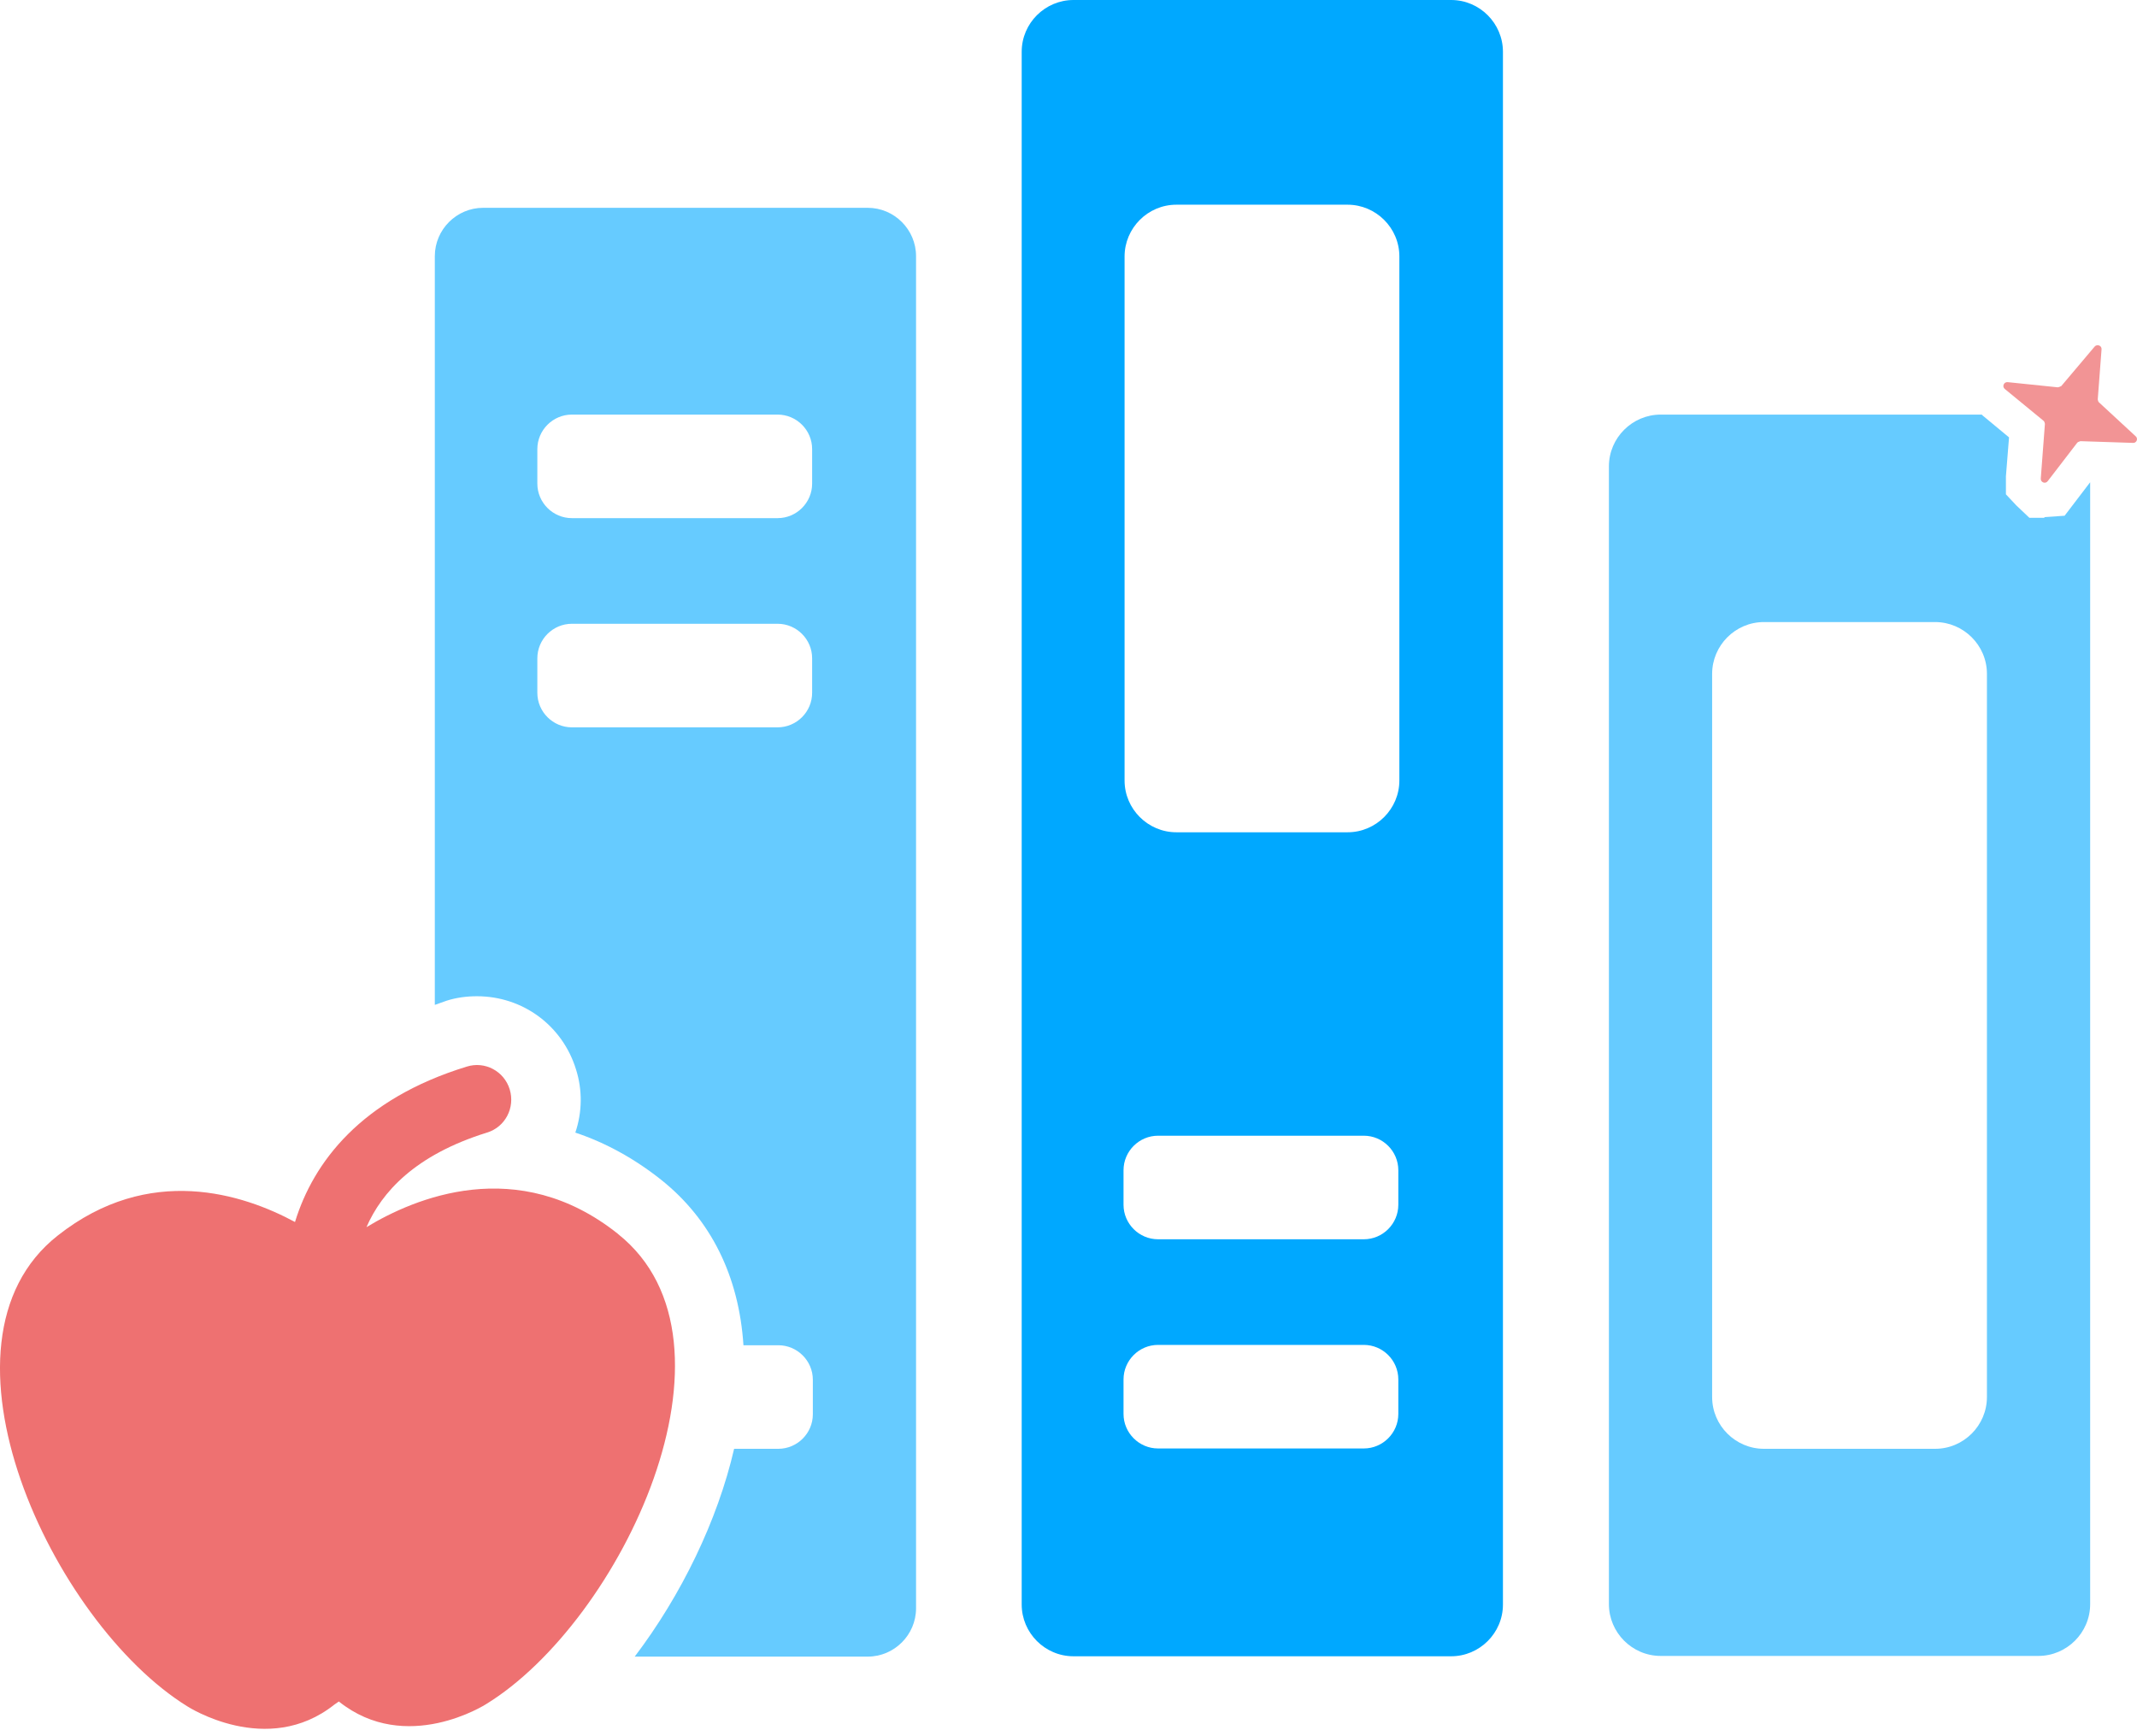 <svg width="112" height="91" viewBox="0 0 112 91" fill="none" xmlns="http://www.w3.org/2000/svg">
<path opacity="0.6" d="M107.138 27.14H106.36L105.673 26.488L105.13 25.909V24.968L105.293 22.924L103.918 21.784C103.918 21.784 103.881 21.748 103.863 21.73H87.037C85.553 21.73 84.323 22.942 84.323 24.444V84.078C84.323 85.562 85.535 86.792 87.037 86.792H106.831C108.314 86.792 109.545 85.58 109.545 84.078V25.276L108.206 27.031L107.156 27.103L107.138 27.14ZM104.135 73.222C104.135 74.706 102.923 75.936 101.421 75.936H92.447C90.963 75.936 89.733 74.724 89.733 73.222V35.318C89.733 33.834 90.945 32.604 92.447 32.604H101.421C102.904 32.604 104.135 33.816 104.135 35.318V73.222Z" fill="#00A8FF"/>
<path opacity="0.6" d="M45.459 10.892H25.322C23.929 10.892 22.789 12.032 22.789 13.425V52.669C22.988 52.596 23.187 52.524 23.404 52.451C23.911 52.288 24.453 52.216 24.996 52.216C27.402 52.216 29.483 53.754 30.189 56.052C30.533 57.138 30.515 58.295 30.153 59.363C31.727 59.888 33.246 60.72 34.658 61.842C37.263 63.922 38.729 66.89 38.964 70.508H40.791C41.786 70.508 42.601 71.322 42.601 72.317V74.127C42.601 75.122 41.786 75.936 40.791 75.936H38.475C37.607 79.699 35.707 83.608 33.265 86.828H45.477C46.87 86.828 48.01 85.688 48.01 84.295V13.425C48.01 12.032 46.87 10.892 45.477 10.892H45.459ZM42.564 36.312C42.564 37.308 41.75 38.122 40.755 38.122H29.972C28.977 38.122 28.162 37.308 28.162 36.312V34.503C28.162 33.508 28.977 32.694 29.972 32.694H40.755C41.75 32.694 42.564 33.508 42.564 34.503V36.312ZM42.564 25.348C42.564 26.343 41.75 27.157 40.755 27.157H29.972C28.977 27.157 28.162 26.343 28.162 25.348V23.539C28.162 22.544 28.977 21.73 29.972 21.73H40.755C41.75 21.73 42.564 22.544 42.564 23.539V25.348Z" fill="#00A8FF"/>
<path d="M76.055 0H56.261C54.777 0 53.547 1.212 53.547 2.714V84.096C53.547 85.58 54.759 86.81 56.261 86.81H76.055C77.538 86.81 78.769 85.598 78.769 84.096V2.714C78.769 1.23 77.556 0 76.055 0ZM73.286 74.109C73.286 75.104 72.472 75.918 71.477 75.918H60.694C59.699 75.918 58.884 75.104 58.884 74.109V72.299C58.884 71.304 59.699 70.49 60.694 70.49H71.477C72.472 70.49 73.286 71.304 73.286 72.299V74.109ZM73.286 63.145C73.286 64.14 72.472 64.954 71.477 64.954H60.694C59.699 64.954 58.884 64.14 58.884 63.145V61.335C58.884 60.34 59.699 59.526 60.694 59.526H71.477C72.472 59.526 73.286 60.34 73.286 61.335V63.145ZM73.341 40.908C73.341 42.392 72.128 43.622 70.627 43.622H61.653C60.169 43.622 58.939 42.41 58.939 40.908V13.443C58.939 11.96 60.151 10.729 61.653 10.729H70.627C72.11 10.729 73.341 11.941 73.341 13.443V40.908Z" fill="#00A8FF"/>
<path d="M32.378 64.664C27.131 60.485 21.703 62.801 19.206 64.32C20.002 62.493 21.739 60.539 25.521 59.363C26.48 59.074 27.004 58.06 26.715 57.101C26.425 56.142 25.412 55.6 24.453 55.907C18.917 57.608 16.42 60.919 15.461 64.049C12.747 62.584 7.826 60.973 3.031 64.755C-4.134 70.382 2.742 85.055 9.816 89.433C9.816 89.433 13.995 92.147 17.524 89.343L17.759 89.18C21.287 92.003 25.466 89.325 25.466 89.325C32.559 84.983 39.507 70.345 32.396 64.682L32.378 64.664Z" fill="#EE7171"/>
<path d="M108.007 20.264L109.78 18.165C109.907 18.02 110.16 18.111 110.142 18.31L109.943 20.933C109.943 20.933 109.961 21.06 110.015 21.096L111.933 22.869C112.078 22.996 111.969 23.231 111.788 23.213L109.038 23.123C109.038 23.123 108.911 23.159 108.875 23.195L107.319 25.221C107.193 25.384 106.939 25.276 106.957 25.077L107.174 22.218C107.174 22.218 107.156 22.091 107.102 22.055L105.076 20.391C104.913 20.264 105.021 20.011 105.22 20.029L107.844 20.3C107.844 20.3 107.971 20.282 108.025 20.228L108.007 20.264Z" fill="#F29495"/>
</svg>
